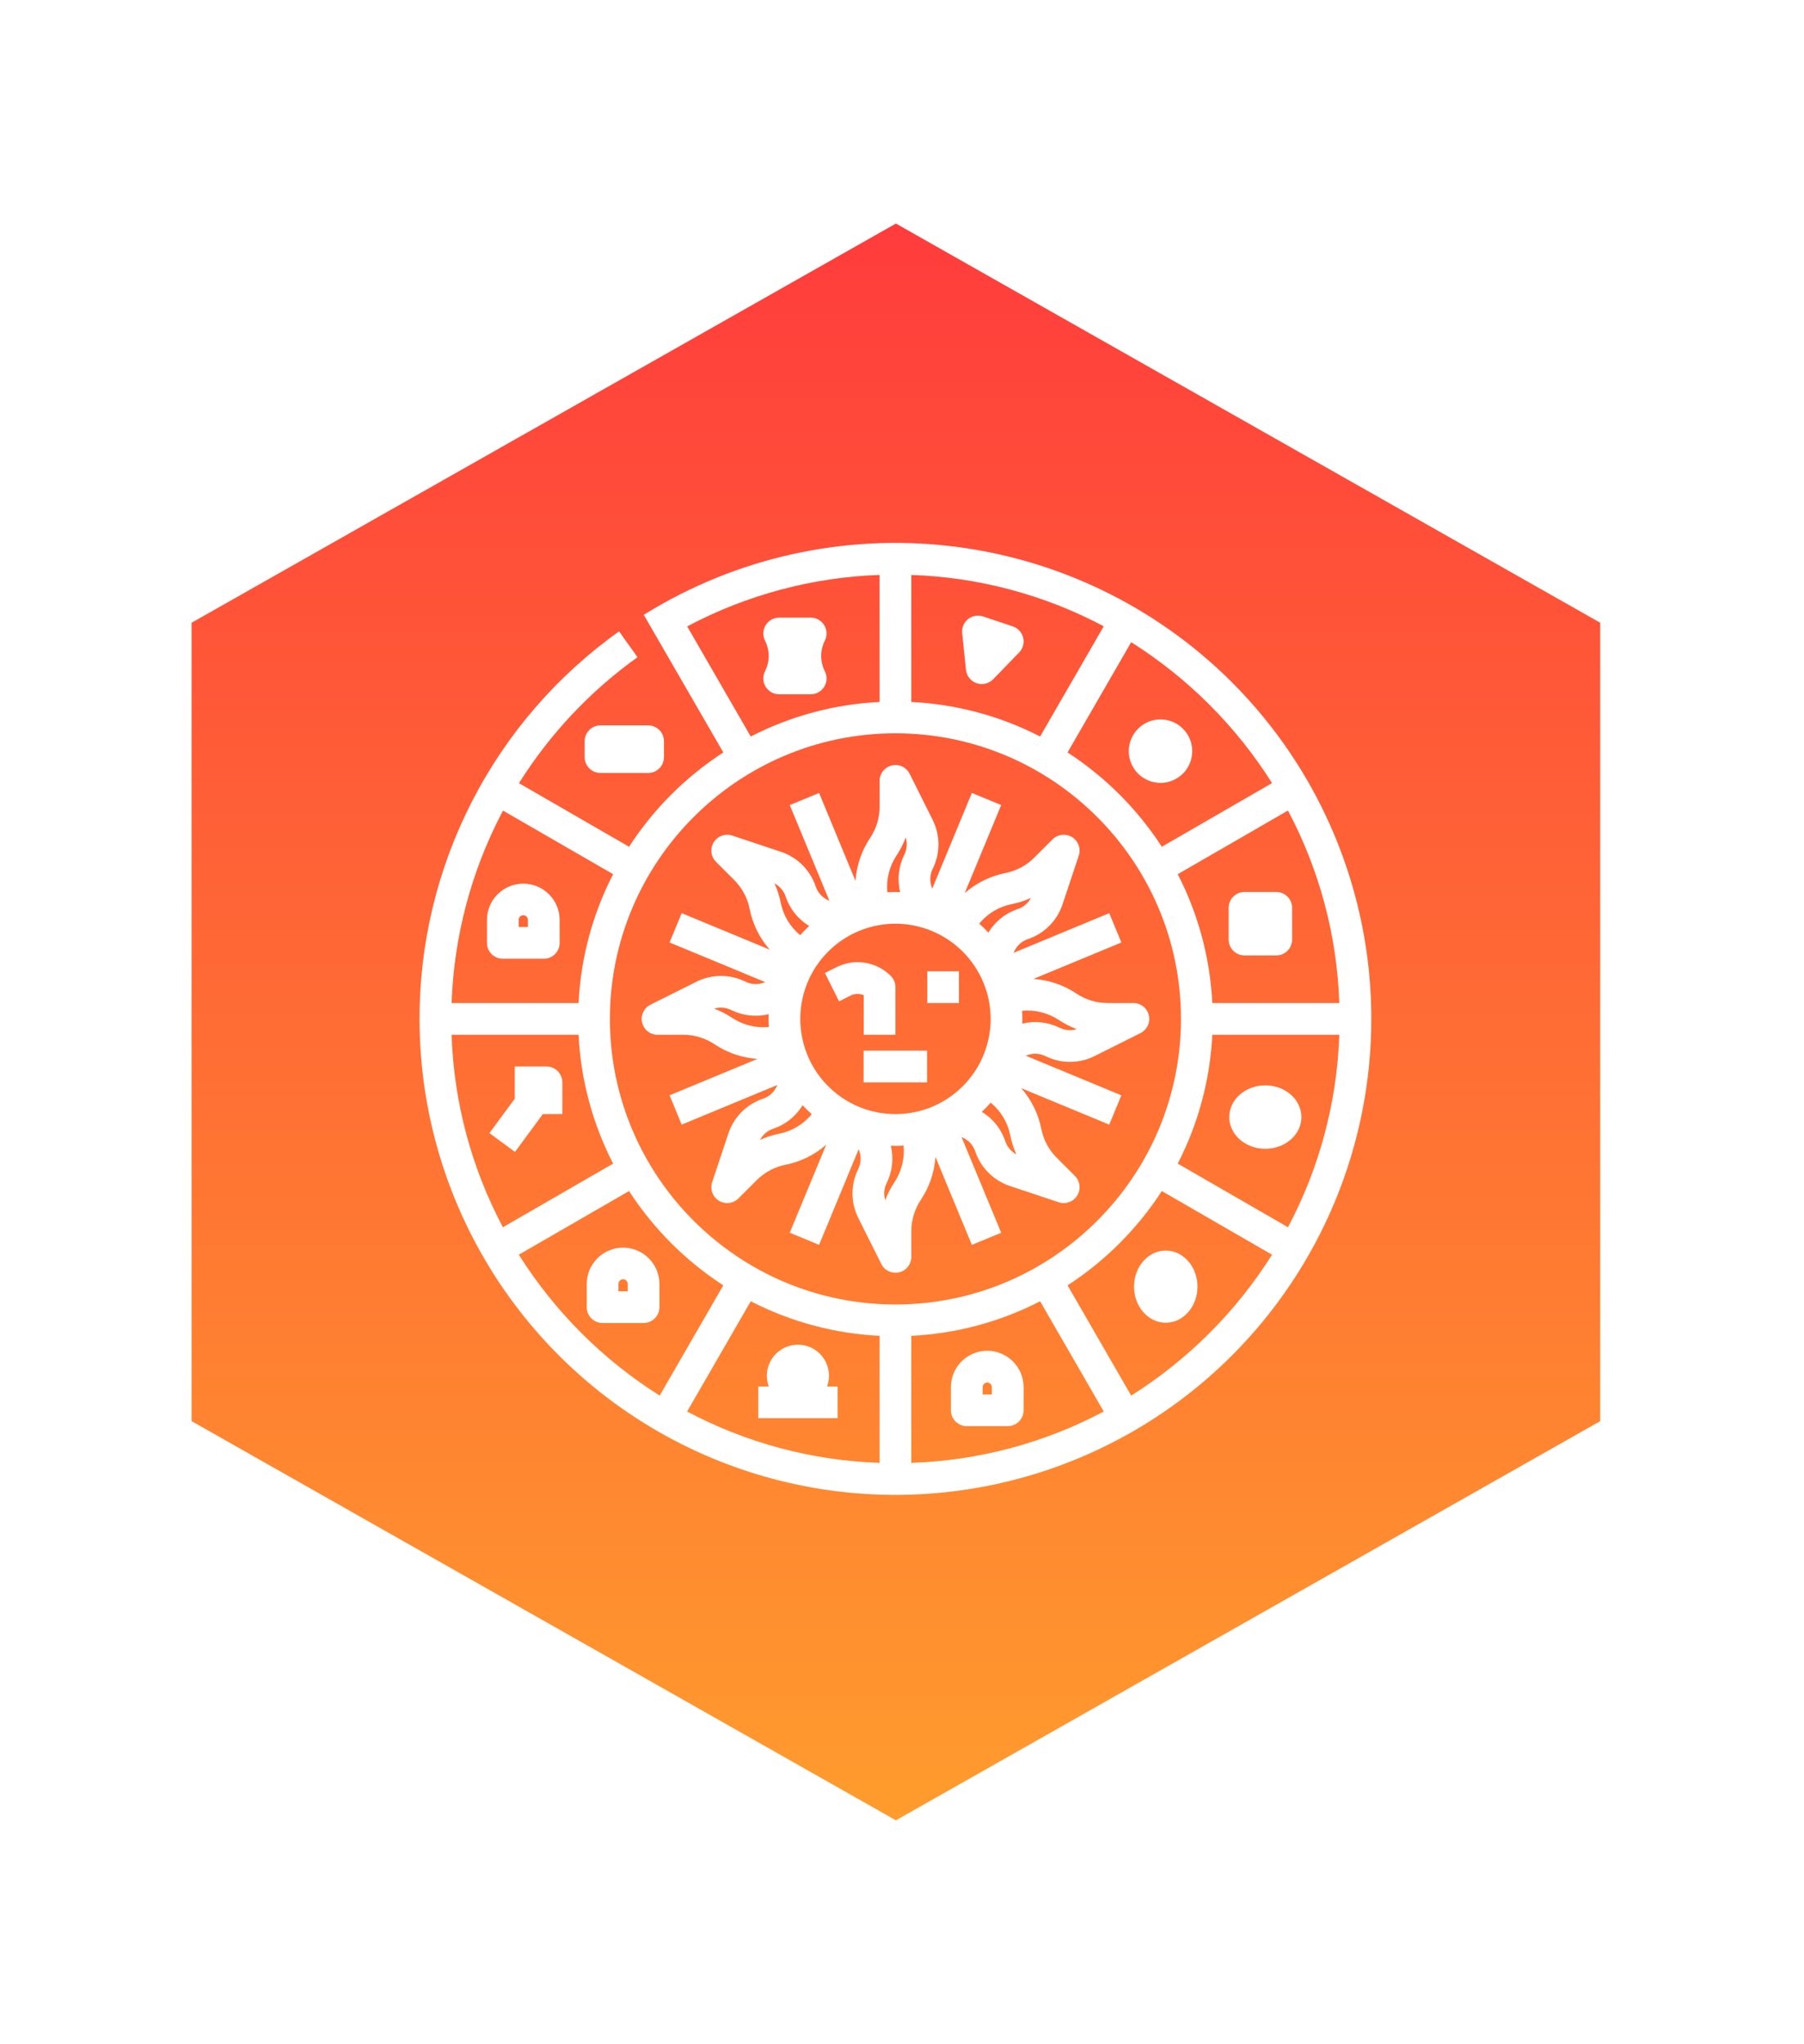 <svg width="113" height="128" viewBox="0 0 113 128" fill="none" xmlns="http://www.w3.org/2000/svg">
<g filter="url(#filter0_d_1_278)">
<path d="M58.09 10.52L56.118 9.402L54.146 10.52L10.028 35.52L8 36.669V39L8 89V91.331L10.028 92.48L54.146 117.48L56.118 118.598L58.09 117.48L102.207 92.48L104.235 91.331V89V39V36.669L102.207 35.52L58.09 10.52Z" fill="url(#paint0_linear_1_278)" stroke="white" stroke-width="8"/>
<path d="M77.167 42.731C72.419 37.984 66.208 34.979 59.539 34.201C52.871 33.423 46.135 34.918 40.422 38.444L40.322 38.502L45.308 47.123C42.946 48.654 40.934 50.667 39.402 53.029L32.506 49.047C34.446 45.96 36.968 43.28 39.932 41.157L38.777 39.54C34.909 42.295 31.756 45.936 29.582 50.158C27.408 54.38 26.276 59.061 26.279 63.81C26.279 69.705 28.027 75.469 31.303 80.371C34.578 85.273 39.234 89.094 44.681 91.35C50.128 93.606 56.122 94.197 61.904 93.046C67.686 91.896 72.998 89.057 77.167 84.888C79.935 82.12 82.131 78.834 83.629 75.217C85.127 71.601 85.898 67.724 85.898 63.81C85.898 59.895 85.127 56.019 83.629 52.402C82.131 48.785 79.935 45.499 77.167 42.731V42.731ZM75.937 64.803H83.891C83.752 69.014 82.653 73.137 80.676 76.858L73.772 72.872C75.061 70.368 75.799 67.616 75.937 64.803V64.803ZM75.937 62.816C75.799 60.003 75.061 57.252 73.772 54.747L80.676 50.761C82.653 54.482 83.752 58.605 83.891 62.816H75.937ZM79.679 49.042L72.775 53.029C71.243 50.667 69.231 48.655 66.87 47.123L70.856 40.219C74.419 42.464 77.434 45.479 79.679 49.042H79.679ZM57.082 36.007C61.293 36.146 65.416 37.246 69.137 39.222L65.151 46.126C62.647 44.837 59.895 44.099 57.082 43.961V36.007ZM43.044 39.229C46.765 37.254 50.886 36.152 55.095 36.005V43.961C52.282 44.099 49.531 44.837 47.026 46.126L43.044 39.229ZM56.089 45.924C65.951 45.924 73.974 53.948 73.974 63.81C73.974 73.672 65.951 81.695 56.089 81.695C46.227 81.695 38.203 73.672 38.203 63.81C38.203 53.948 46.227 45.924 56.089 45.924ZM55.095 83.658V91.612C50.884 91.473 46.761 90.374 43.04 88.397L47.026 81.493C49.531 82.782 52.282 83.52 55.095 83.658V83.658ZM57.082 83.658C59.895 83.52 62.647 82.782 65.151 81.493L69.137 88.397C65.416 90.374 61.293 91.473 57.082 91.612V83.658ZM36.24 64.803C36.378 67.616 37.116 70.368 38.405 72.872L31.501 76.858C29.525 73.137 28.425 69.014 28.286 64.803H36.24ZM31.45 50.873C31.469 50.837 31.489 50.802 31.509 50.766L38.405 54.747C37.116 57.252 36.378 60.003 36.24 62.816H28.286C28.434 58.648 29.515 54.568 31.45 50.873V50.873ZM32.498 78.577L39.402 74.591C40.934 76.952 42.946 78.965 45.307 80.496L41.322 87.4C37.758 85.155 34.743 82.14 32.498 78.577H32.498ZM75.762 83.483C74.278 84.968 72.632 86.282 70.856 87.4L66.87 80.496C69.231 78.965 71.243 76.952 72.775 74.591L79.679 78.577C78.561 80.353 77.247 81.999 75.762 83.483V83.483Z" fill="white"/>
<path d="M40.219 64.038C40.271 64.256 40.394 64.45 40.57 64.589C40.745 64.728 40.962 64.803 41.186 64.803H42.797C43.143 64.803 43.487 64.854 43.818 64.954C44.151 65.055 44.467 65.204 44.756 65.397C45.557 65.933 46.486 66.249 47.447 66.314L41.94 68.595L42.7 70.431L48.696 67.947L48.627 68.086C48.542 68.255 48.425 68.406 48.282 68.53C48.14 68.653 47.974 68.748 47.794 68.807C47.291 68.976 46.834 69.259 46.458 69.635C46.083 70.011 45.799 70.468 45.63 70.972L44.609 74.034C44.539 74.247 44.542 74.477 44.618 74.687C44.694 74.898 44.839 75.076 45.03 75.194C45.22 75.312 45.445 75.362 45.667 75.336C45.889 75.31 46.097 75.21 46.255 75.051L47.394 73.912C47.639 73.667 47.919 73.459 48.225 73.295C48.53 73.132 48.858 73.014 49.198 72.947C50.145 72.759 51.026 72.325 51.753 71.688L49.469 77.2L51.306 77.961L53.788 71.967L53.837 72.112C53.956 72.473 53.928 72.867 53.759 73.208C53.522 73.684 53.399 74.208 53.399 74.74C53.399 75.271 53.522 75.795 53.759 76.271L55.203 79.159C55.303 79.359 55.468 79.519 55.67 79.614C55.873 79.709 56.102 79.732 56.319 79.681C56.537 79.63 56.731 79.506 56.87 79.331C57.009 79.156 57.084 78.938 57.085 78.715V77.104C57.084 76.758 57.135 76.414 57.235 76.083C57.336 75.75 57.485 75.434 57.678 75.144C58.215 74.343 58.531 73.414 58.594 72.451L60.877 77.961L62.713 77.2L60.228 71.205L60.367 71.274C60.536 71.358 60.687 71.475 60.811 71.618C60.934 71.761 61.028 71.927 61.088 72.106C61.257 72.61 61.54 73.067 61.916 73.443C62.291 73.818 62.749 74.102 63.252 74.271L66.315 75.292C66.528 75.363 66.758 75.36 66.968 75.283C67.179 75.207 67.357 75.062 67.475 74.872C67.593 74.681 67.643 74.457 67.617 74.234C67.591 74.012 67.491 73.805 67.332 73.647L66.193 72.507C65.948 72.262 65.74 71.982 65.576 71.675C65.412 71.37 65.295 71.043 65.228 70.703C65.04 69.756 64.606 68.875 63.969 68.148L69.481 70.431L70.242 68.596L64.248 66.112L64.392 66.064C64.754 65.946 65.148 65.974 65.489 66.142C65.965 66.379 66.489 66.502 67.02 66.502C67.552 66.502 68.076 66.379 68.552 66.142L71.44 64.698C71.64 64.598 71.8 64.433 71.895 64.231C71.99 64.028 72.013 63.8 71.962 63.582C71.911 63.364 71.787 63.17 71.612 63.031C71.437 62.892 71.219 62.816 70.996 62.816H69.385C69.039 62.816 68.695 62.766 68.364 62.666C68.031 62.565 67.715 62.415 67.426 62.223C66.624 61.686 65.695 61.37 64.733 61.306L70.242 59.024L69.482 57.188L63.486 59.672L63.556 59.533C63.64 59.364 63.757 59.214 63.9 59.09C64.043 58.966 64.208 58.872 64.388 58.813C64.891 58.644 65.349 58.36 65.724 57.985C66.099 57.609 66.383 57.152 66.552 56.648L67.573 53.585C67.643 53.373 67.64 53.143 67.564 52.932C67.488 52.722 67.343 52.543 67.152 52.425C66.962 52.308 66.737 52.258 66.515 52.284C66.293 52.31 66.085 52.41 65.927 52.568L64.788 53.707C64.543 53.953 64.263 54.161 63.957 54.324C63.652 54.488 63.324 54.605 62.984 54.673C62.037 54.861 61.156 55.295 60.429 55.931L62.713 50.419L60.877 49.659L58.394 55.653L58.345 55.508C58.226 55.147 58.254 54.752 58.423 54.411C58.66 53.936 58.783 53.411 58.783 52.88C58.783 52.349 58.66 51.824 58.423 51.349L56.98 48.461C56.879 48.261 56.715 48.1 56.512 48.006C56.309 47.911 56.081 47.887 55.863 47.939C55.645 47.99 55.451 48.114 55.312 48.289C55.173 48.464 55.097 48.681 55.097 48.905V50.516C55.098 50.862 55.047 51.206 54.947 51.537C54.846 51.869 54.697 52.186 54.504 52.475C53.967 53.277 53.651 54.206 53.588 55.168L51.306 49.659L49.469 50.419L51.954 56.415L51.815 56.346C51.646 56.261 51.495 56.144 51.371 56.002C51.248 55.859 51.154 55.693 51.094 55.514C50.925 55.01 50.642 54.552 50.266 54.177C49.891 53.801 49.433 53.518 48.929 53.349L45.867 52.328C45.654 52.257 45.424 52.26 45.214 52.336C45.003 52.413 44.825 52.558 44.707 52.748C44.589 52.938 44.539 53.163 44.565 53.385C44.591 53.608 44.691 53.815 44.85 53.973L45.989 55.112C46.234 55.358 46.442 55.638 46.606 55.944C46.77 56.249 46.887 56.577 46.954 56.916C47.142 57.864 47.576 58.745 48.213 59.471L42.701 57.188L41.94 59.024L47.934 61.507L47.79 61.555C47.428 61.673 47.035 61.645 46.693 61.478C46.217 61.241 45.693 61.118 45.161 61.118C44.63 61.118 44.106 61.241 43.63 61.478L40.742 62.921C40.542 63.021 40.382 63.186 40.287 63.389C40.192 63.591 40.168 63.82 40.219 64.038V64.038ZM62.053 63.81C62.053 64.989 61.703 66.142 61.048 67.122C60.393 68.103 59.462 68.867 58.373 69.318C57.283 69.769 56.084 69.887 54.928 69.657C53.771 69.427 52.709 68.859 51.875 68.025C51.041 67.192 50.474 66.129 50.244 64.973C50.014 63.816 50.132 62.618 50.583 61.528C51.034 60.439 51.798 59.508 52.779 58.853C53.759 58.198 54.912 57.848 56.091 57.848C57.672 57.85 59.187 58.478 60.305 59.596C61.422 60.714 62.051 62.229 62.053 63.81ZM48.809 70.998C48.395 71.08 47.992 71.21 47.608 71.385C47.781 71.058 48.073 70.81 48.424 70.692C49.196 70.436 49.851 69.912 50.27 69.215C50.452 69.412 50.644 69.598 50.846 69.776C50.33 70.407 49.61 70.84 48.809 70.998V70.998ZM56.025 74.042C55.791 74.393 55.597 74.77 55.449 75.165C55.34 74.811 55.371 74.429 55.536 74.097C55.898 73.371 55.992 72.54 55.799 71.751C55.896 71.755 55.993 71.759 56.091 71.759C56.262 71.759 56.431 71.751 56.599 71.741C56.676 72.551 56.473 73.363 56.025 74.042V74.042ZM62.973 71.477C62.717 70.705 62.193 70.05 61.496 69.631C61.693 69.449 61.88 69.256 62.057 69.055C62.689 69.571 63.121 70.291 63.279 71.092C63.361 71.506 63.491 71.909 63.666 72.294C63.339 72.12 63.091 71.828 62.973 71.477ZM67.447 64.452C67.093 64.561 66.71 64.53 66.379 64.365C65.651 64.006 64.821 63.914 64.032 64.103C64.036 64.006 64.04 63.908 64.04 63.81C64.04 63.639 64.033 63.47 64.022 63.302C64.832 63.225 65.644 63.428 66.323 63.877C66.675 64.111 67.052 64.303 67.447 64.452V64.452ZM63.373 56.622C63.787 56.54 64.19 56.41 64.574 56.235C64.401 56.562 64.109 56.81 63.758 56.928C62.986 57.183 62.331 57.707 61.913 58.405C61.73 58.208 61.538 58.021 61.336 57.844C61.852 57.212 62.572 56.78 63.373 56.622V56.622ZM56.158 53.578C56.392 53.226 56.585 52.849 56.733 52.454C56.842 52.808 56.811 53.191 56.646 53.522C56.284 54.249 56.19 55.08 56.383 55.868C56.286 55.865 56.189 55.861 56.091 55.861C55.92 55.861 55.752 55.868 55.584 55.879C55.506 55.069 55.709 54.256 56.158 53.578V53.578ZM49.209 56.143C49.465 56.915 49.989 57.57 50.686 57.988C50.489 58.171 50.302 58.363 50.125 58.565C49.493 58.049 49.061 57.328 48.903 56.528C48.821 56.114 48.691 55.71 48.516 55.326C48.843 55.499 49.091 55.792 49.209 56.143V56.143ZM45.803 63.255C46.531 63.613 47.361 63.706 48.149 63.516C48.146 63.614 48.142 63.711 48.142 63.809C48.142 63.98 48.149 64.149 48.16 64.317C47.35 64.394 46.537 64.192 45.858 63.743C45.507 63.509 45.13 63.316 44.735 63.167C45.089 63.059 45.472 63.09 45.803 63.255V63.255Z" fill="white"/>
<path d="M58.069 65.797H54.094V67.784H58.069V65.797Z" fill="white"/>
<path d="M54.102 64.803H56.089V61.822C56.089 61.692 56.063 61.563 56.013 61.442C55.964 61.322 55.89 61.212 55.798 61.12C55.361 60.682 54.798 60.394 54.188 60.294C53.578 60.195 52.953 60.291 52.4 60.568L51.67 60.933L52.559 62.711L53.289 62.345C53.414 62.282 53.552 62.248 53.693 62.245C53.833 62.241 53.973 62.269 54.101 62.325L54.102 64.803Z" fill="white"/>
<path d="M60.068 60.828H58.081V62.816H60.068V60.828Z" fill="white"/>
<path d="M64.089 39.935C64.05 39.772 63.969 39.621 63.855 39.498C63.741 39.374 63.598 39.281 63.438 39.228L61.571 38.605C61.414 38.553 61.245 38.541 61.082 38.57C60.918 38.599 60.764 38.669 60.635 38.773C60.505 38.877 60.404 39.012 60.34 39.166C60.276 39.319 60.252 39.486 60.269 39.652L60.508 41.95C60.528 42.138 60.6 42.316 60.718 42.464C60.835 42.613 60.992 42.724 61.171 42.786C61.35 42.848 61.542 42.858 61.726 42.814C61.91 42.77 62.078 42.675 62.21 42.539L63.837 40.863C63.954 40.743 64.039 40.594 64.083 40.432C64.127 40.27 64.129 40.099 64.089 39.935V39.935Z" fill="white"/>
<path d="M72.692 49.029C73.79 49.029 74.68 48.139 74.68 47.042C74.68 45.944 73.79 45.054 72.692 45.054C71.595 45.054 70.705 45.944 70.705 47.042C70.705 48.139 71.595 49.029 72.692 49.029Z" fill="white"/>
<path d="M79.942 55.861H77.955C77.406 55.861 76.961 56.305 76.961 56.854V58.841C76.961 59.39 77.406 59.835 77.955 59.835H79.942C80.491 59.835 80.936 59.39 80.936 58.841V56.854C80.936 56.305 80.491 55.861 79.942 55.861Z" fill="white"/>
<path d="M79.258 71.945C80.506 71.945 81.518 71.055 81.518 69.958C81.518 68.86 80.506 67.971 79.258 67.971C78.01 67.971 76.998 68.86 76.998 69.958C76.998 71.055 78.01 71.945 79.258 71.945Z" fill="white"/>
<path d="M73.021 82.837C74.118 82.837 75.008 81.825 75.008 80.577C75.008 79.329 74.118 78.317 73.021 78.317C71.923 78.317 71.034 79.329 71.034 80.577C71.034 81.825 71.923 82.837 73.021 82.837Z" fill="white"/>
<path d="M61.84 84.593C61.236 84.594 60.657 84.834 60.23 85.261C59.803 85.688 59.563 86.267 59.563 86.871V88.32C59.563 88.583 59.667 88.836 59.854 89.022C60.04 89.208 60.293 89.313 60.556 89.313H63.123C63.387 89.313 63.639 89.208 63.826 89.022C64.012 88.836 64.117 88.583 64.117 88.32V86.871C64.116 86.267 63.876 85.688 63.449 85.261C63.022 84.834 62.444 84.594 61.84 84.593V84.593ZM62.13 87.326H61.55V86.871C61.55 86.794 61.581 86.72 61.635 86.666C61.689 86.611 61.763 86.581 61.84 86.581C61.917 86.581 61.99 86.611 62.045 86.666C62.099 86.72 62.13 86.794 62.13 86.871L62.13 87.326Z" fill="white"/>
<path d="M47.497 88.816H52.465V86.829H51.808C51.916 86.535 51.951 86.219 51.91 85.909C51.87 85.598 51.755 85.302 51.576 85.046C51.397 84.789 51.158 84.579 50.88 84.434C50.602 84.29 50.294 84.214 49.981 84.214C49.668 84.214 49.359 84.29 49.081 84.434C48.804 84.579 48.565 84.789 48.386 85.046C48.206 85.302 48.092 85.598 48.051 85.909C48.011 86.219 48.046 86.535 48.153 86.829H47.497V88.816Z" fill="white"/>
<path d="M39.029 78.135C38.425 78.135 37.846 78.375 37.419 78.802C36.992 79.229 36.752 79.808 36.752 80.412V81.861C36.752 82.124 36.856 82.377 37.042 82.563C37.229 82.75 37.482 82.854 37.745 82.854H40.312C40.576 82.854 40.828 82.75 41.015 82.563C41.201 82.377 41.306 82.124 41.306 81.861V80.412C41.305 79.808 41.065 79.229 40.638 78.802C40.211 78.375 39.632 78.135 39.029 78.135ZM39.319 80.867H38.739V80.412C38.738 80.373 38.745 80.335 38.759 80.299C38.773 80.263 38.794 80.23 38.822 80.203C38.849 80.175 38.881 80.153 38.916 80.138C38.952 80.124 38.99 80.116 39.029 80.116C39.067 80.116 39.105 80.124 39.141 80.138C39.176 80.153 39.209 80.175 39.236 80.203C39.263 80.23 39.284 80.263 39.298 80.299C39.312 80.335 39.319 80.373 39.319 80.412V80.867Z" fill="white"/>
<path d="M31.495 60.042H34.062C34.326 60.042 34.578 59.937 34.765 59.751C34.951 59.565 35.056 59.312 35.056 59.048V57.599C35.051 56.998 34.809 56.423 34.383 56C33.956 55.577 33.38 55.339 32.779 55.339C32.178 55.339 31.601 55.577 31.174 56C30.748 56.423 30.506 56.998 30.502 57.599V59.048C30.502 59.312 30.606 59.565 30.793 59.751C30.979 59.937 31.232 60.042 31.495 60.042ZM32.489 57.599C32.49 57.523 32.522 57.451 32.576 57.398C32.63 57.345 32.703 57.316 32.779 57.316C32.855 57.316 32.927 57.345 32.981 57.398C33.036 57.451 33.067 57.523 33.069 57.599V58.055H32.489V57.599Z" fill="white"/>
<path d="M30.657 70.963L32.257 72.141L34.001 69.772H35.224V67.784C35.224 67.521 35.12 67.268 34.933 67.082C34.747 66.895 34.494 66.791 34.23 66.791H32.243V68.778H32.265L30.657 70.963Z" fill="white"/>
<path d="M40.596 45.427H37.615C37.066 45.427 36.621 45.872 36.621 46.42V47.414C36.621 47.963 37.066 48.408 37.615 48.408H40.596C41.145 48.408 41.59 47.963 41.59 47.414V46.42C41.59 45.872 41.145 45.427 40.596 45.427Z" fill="white"/>
<path d="M51.638 41.975C51.503 41.69 51.434 41.377 51.437 41.061C51.439 40.745 51.513 40.434 51.653 40.151L51.673 40.109C51.748 39.958 51.782 39.79 51.773 39.621C51.764 39.453 51.713 39.289 51.624 39.146C51.535 39.003 51.41 38.885 51.263 38.803C51.115 38.721 50.949 38.679 50.781 38.679H48.807C48.637 38.679 48.47 38.722 48.321 38.805C48.173 38.888 48.048 39.008 47.96 39.153C47.871 39.298 47.821 39.463 47.814 39.633C47.807 39.803 47.844 39.971 47.921 40.123C48.068 40.414 48.146 40.735 48.149 41.062C48.152 41.388 48.079 41.711 47.937 42.004L47.914 42.051C47.84 42.203 47.806 42.371 47.814 42.539C47.823 42.708 47.874 42.871 47.964 43.014C48.053 43.157 48.177 43.275 48.325 43.357C48.472 43.438 48.638 43.481 48.807 43.481H50.781C50.948 43.481 51.113 43.439 51.259 43.358C51.406 43.278 51.53 43.162 51.62 43.02C51.709 42.879 51.762 42.718 51.773 42.551C51.783 42.384 51.751 42.217 51.68 42.065L51.638 41.975Z" fill="white"/>
</g>
<defs>
<filter id="filter0_d_1_278" x="0" y="0.805" width="112.235" height="126.39" filterUnits="userSpaceOnUse" color-interpolation-filters="sRGB">
<feFlood flood-opacity="0" result="BackgroundImageFix"/>
<feColorMatrix in="SourceAlpha" type="matrix" values="0 0 0 0 0 0 0 0 0 0 0 0 0 0 0 0 0 0 127 0" result="hardAlpha"/>
<feMorphology radius="4" operator="dilate" in="SourceAlpha" result="effect1_dropShadow_1_278"/>
<feOffset/>
<feComposite in2="hardAlpha" operator="out"/>
<feColorMatrix type="matrix" values="0 0 0 0 1 0 0 0 0 1 0 0 0 0 1 0 0 0 0.01 0"/>
<feBlend mode="normal" in2="BackgroundImageFix" result="effect1_dropShadow_1_278"/>
<feBlend mode="normal" in="SourceGraphic" in2="effect1_dropShadow_1_278" result="shape"/>
</filter>
<linearGradient id="paint0_linear_1_278" x1="56.118" y1="14" x2="56.118" y2="114" gradientUnits="userSpaceOnUse">
<stop stop-color="#FF3C3C"/>
<stop offset="1" stop-color="#FF9C2D"/>
</linearGradient>
</defs>
</svg>
